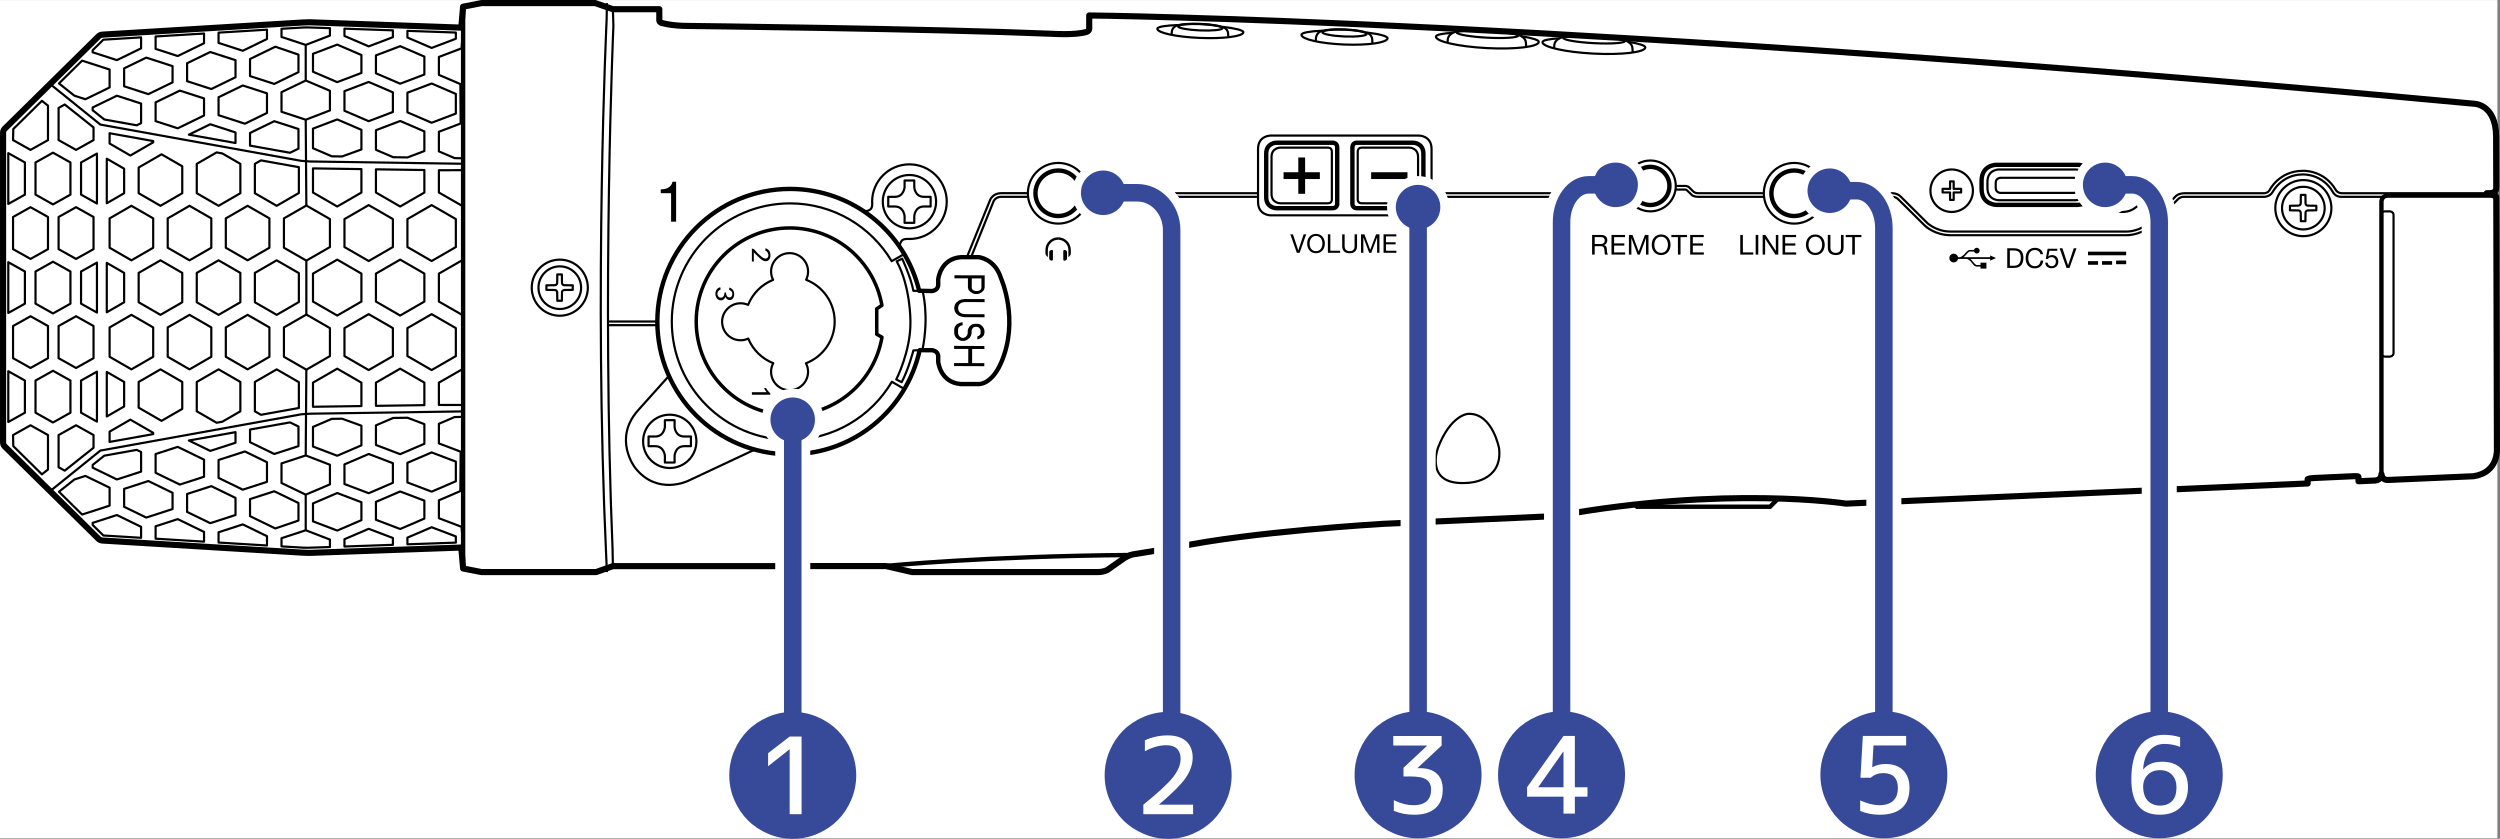 <?xml version="1.0" encoding="utf-8"?>
<!-- Generator: Adobe Illustrator 26.3.1, SVG Export Plug-In . SVG Version: 6.00 Build 0)  -->
<svg version="1.1" xmlns="http://www.w3.org/2000/svg" xmlns:xlink="http://www.w3.org/1999/xlink" x="0px" y="0px"
	 width="285.413px" height="95.766px" viewBox="0 0 285.413 95.766" style="enable-background:new 0 0 285.413 95.766;"
	 xml:space="preserve">
<rect x="0" y="0" width="285.413" height="95.766" fill="#808080" stroke="none"/>
<style type="text/css">
	.st0{fill:#FFFFFF;}
	.st1{fill:none;stroke:#000000;stroke-width:0.25;stroke-linejoin:round;stroke-miterlimit:2;}
	.st2{fill:none;stroke:#000000;stroke-width:0.5;stroke-linejoin:round;stroke-miterlimit:2;}
	.st3{fill:none;stroke:#000000;stroke-width:0.4;stroke-linejoin:round;stroke-miterlimit:2;}
	.st4{fill:none;stroke:#000000;stroke-width:0.25;stroke-miterlimit:2;}
	.st5{fill:none;stroke:#000000;stroke-width:0.5;stroke-miterlimit:2;}
	.st6{fill:none;stroke:#000000;stroke-width:0.7;stroke-linejoin:round;stroke-miterlimit:2;}
	.st7{fill:none;stroke:#FFFFFF;stroke-width:4;stroke-miterlimit:10;}
	.st8{stroke:#FFFFFF;stroke-width:2;stroke-miterlimit:10;}
	.st9{fill:#364A99;}
	.st10{fill:none;stroke:#364A99;stroke-width:2;stroke-miterlimit:10;}
	.st11{fill:none;stroke:#FFFFFF;stroke-width:4;}
	.st12{fill:none;stroke:#364A99;stroke-width:2;}
</style>
<g id="レイヤー_1">
	
		<rect x="94.71" y="-94.702" transform="matrix(9.086160e-11 -1 1 9.086160e-11 94.702 190.412)" class="st0" width="95.693" height="285.114"/>
	<g>
		<g>
			<g>
				<circle class="st1" cx="63.909" cy="32.844" r="3.202"/>
				<circle class="st1" cx="63.909" cy="32.844" r="2.434"/>
				<path class="st1" d="M63.626,31.332h0.52l0.014,0.954c0,0,0.009,0.275,0.275,0.275l0.954,0.014v0.519l-0.954,0.014
					c0,0-0.272,0.017-0.275,0.26l-0.015,0.97h-0.52l-0.015-0.97c0,0-0.027-0.256-0.259-0.259l-0.97-0.015v-0.52l0.954-0.014
					c0,0,0.272-0.02,0.275-0.26L63.626,31.332z"/>
			</g>
			<g>
				<circle class="st1" cx="262.963" cy="23.76" r="3.202"/>
				<circle class="st1" cx="262.963" cy="23.76" r="2.434"/>
				<path class="st1" d="M262.679,22.248h0.52l0.014,0.954c0,0,0.009,0.275,0.275,0.275l0.954,0.014v0.519l-0.954,0.014
					c0,0-0.272,0.017-0.275,0.26l-0.015,0.97h-0.52l-0.015-0.97c0,0-0.027-0.256-0.259-0.259l-0.97-0.015v-0.52l0.954-0.014
					c0,0,0.272-0.02,0.275-0.26L262.679,22.248z"/>
			</g>
			<g>
				<path class="st1" d="M103.248,44.415l-1.428-0.831c-2.35,3.971-6.677,6.633-11.625,6.633c-7.455,0-13.499-6.044-13.499-13.499
					s6.044-13.499,13.499-13.499c4.933,0,9.249,2.646,11.604,6.597l1.449-0.822"/>
				<path class="st1" d="M104.995,33.2h-0.719c-0.265-1.497-1.281-3.668-1.281-3.668l-0.619,0.307
					c1.591,2.904,1.563,6.839,1.563,6.839c0.057,3.393-1.618,6.639-1.618,6.639l0.617,0.312c0.777-1.444,1.339-3.622,1.339-3.622
					l0.72-0.033"/>
				<path class="st2" d="M106.389,33.225c0,0,0.707-0.044,0.721-0.704v-0.62c0,0,0.226-2.367,2.596-2.541h2.028
					c0,0,1.849,0.17,2.536,2.387c0,0,2.164,4.819,0,9.713c-1.1,2.488-2.536,2.387-2.536,2.387h-2.028
					c-2.369-0.174-2.596-2.541-2.596-2.541v-0.62c-0.014-0.661-0.721-0.704-0.721-0.704l-1.393-0.008
					c-1.489,6.803-7.55,11.896-14.8,11.896c-8.367,0-15.151-6.783-15.151-15.151s6.783-15.151,15.151-15.151
					c7.155,0,13.151,4.959,14.739,11.628L106.389,33.225z"/>
				<path class="st1" d="M105.318,33.209c0,0,0.797,2.746-0.011,6.772"/>
				<path class="st3" d="M100.691,38.501c-0.854,5.042-5.243,8.882-10.528,8.882c-5.898,0-10.679-4.781-10.679-10.679
					s4.781-10.679,10.679-10.679c5.27,0,9.648,3.817,10.52,8.837l-0.59,0.391v2.902L100.691,38.501z"/>
				<path class="st1" d="M95.291,36.705c0-2.171-1.354-4.016-3.26-4.765c0.139-0.281,0.224-0.594,0.224-0.929
					c0-1.166-0.945-2.112-2.112-2.112s-2.112,0.945-2.112,2.112c0,0.339,0.087,0.655,0.23,0.939
					c-1.301,0.521-2.334,1.555-2.854,2.857c-0.262-0.116-0.55-0.184-0.855-0.184c-1.166,0-2.112,0.945-2.112,2.112
					c0,1.166,0.945,2.112,2.112,2.112c0.312,0,0.605-0.072,0.871-0.193c0.529,1.284,1.563,2.298,2.855,2.81
					c-0.153,0.292-0.248,0.62-0.248,0.972c0,1.166,0.945,2.112,2.112,2.112s2.112-0.945,2.112-2.112
					c0-0.348-0.092-0.672-0.242-0.962C93.928,40.731,95.291,38.882,95.291,36.705z"/>
				<path class="st1" d="M86.079,51.37l-7.51,3.522c0,0-3.531,1.74-6.066-1.494c0,0-2.574-3.296,0.363-6.579l3.437-3.832"/>
				<path class="st1" d="M98.453,24.014c0.568,0.232,0.901-0.105,0.901-0.105c0.302-0.175,0.212-0.886,0.212-0.886
					c0-2.353,1.907-4.26,4.26-4.26s4.26,1.907,4.26,4.26s-1.907,4.26-4.26,4.26c0,0-0.713-0.071-0.883,0.21
					c0,0-0.397,0.438-0.091,0.895"/>
				<g>
					<circle class="st1" cx="103.826" cy="23.023" r="3.043"/>
					<path class="st1" d="M106.244,23.576h-0.76c-1.052,0-1.106,1.106-1.106,1.106v0.76h-1.106v-0.76c0,0-0.08-1.106-1.106-1.106
						h-0.76v-1.105h0.76c1.025,0,1.106-1.106,1.106-1.106v-0.76h1.106v0.76c0,0,0.053,1.106,1.106,1.106h0.76V23.576z"/>
				</g>
				<g>
					<circle class="st1" cx="76.462" cy="50.387" r="3.043"/>
					<path class="st1" d="M78.88,50.939h-0.76c-1.052,0-1.106,1.106-1.106,1.106v0.76h-1.106v-0.76c0,0-0.08-1.106-1.106-1.106
						h-0.76v-1.105h0.76c1.025,0,1.106-1.106,1.106-1.106v-0.76h1.106v0.76c0,0,0.053,1.106,1.106,1.106h0.76V50.939z"/>
				</g>
			</g>
			<g>
				<circle class="st1" cx="120.81" cy="22.064" r="3.463"/>
				<circle class="st2" cx="120.81" cy="22.064" r="2.597"/>
			</g>
			<g>
				<circle class="st1" cx="204.83" cy="22.064" r="3.463"/>
				<circle class="st2" cx="204.83" cy="22.064" r="2.597"/>
			</g>
			<g>
				<circle class="st1" cx="188.414" cy="21.227" r="2.902"/>
				<circle class="st2" cx="188.414" cy="21.227" r="2.177"/>
			</g>
			<path class="st4" d="M163.434,23.053c0,1.525-1.417,1.53-1.417,1.53h-16.976c0,0-1.417-0.005-1.417-1.53v-6.043
				c0-1.525,1.417-1.53,1.417-1.53h16.976c0,0,1.417,0.005,1.417,1.53V23.053z"/>
			<g>
				<g>
					<path class="st5" d="M152.121,23.77h-6.401c0,0-1.163-0.004-1.163-1.257v-4.962c0-1.252,1.163-1.257,1.163-1.257h6.401
						c0,0,0.541-0.037,0.541,0.541v6.453C152.661,23.288,152.667,23.77,152.121,23.77z"/>
					<path class="st4" d="M151.594,23.209h-5.44c0,0-0.989-0.004-0.989-1.068v-4.218c0-1.064,0.989-1.068,0.989-1.068h5.44
						c0,0,0.459-0.031,0.459,0.459V22.8C152.054,22.8,152.058,23.209,151.594,23.209z"/>
				</g>
				<g>
					<path class="st5" d="M154.938,23.77h6.401c0,0,1.164-0.004,1.164-1.257v-4.962c0-1.252-1.164-1.257-1.164-1.257h-6.401
						c0,0-0.541-0.037-0.541,0.541v6.453C154.397,23.288,154.392,23.77,154.938,23.77z"/>
					<path class="st4" d="M155.465,23.209h5.44c0,0,0.989-0.004,0.989-1.068v-4.218c0-1.064-0.989-1.068-0.989-1.068h-5.44
						c0,0-0.459-0.031-0.459,0.459V22.8C155.005,22.8,155.001,23.209,155.465,23.209z"/>
				</g>
			</g>
			<g>
				<path class="st2" d="M226.227,21.554c0,1.834,1.675,1.833,1.675,1.833h9.335c0,0,1.675,0.002,1.675-1.833v-0.903
					c0-1.834-1.675-1.833-1.675-1.833h-9.335c0,0-1.675-0.002-1.675,1.833V21.554z"/>
				<path class="st1" d="M226.897,21.45c0,1.409,1.287,1.408,1.287,1.408h8.772c0,0,1.287,0.001,1.287-1.408v-0.694
					c0-1.409-1.287-1.408-1.287-1.408h-8.772c0,0-1.287-0.001-1.287,1.408V21.45z"/>
				<path class="st1" d="M237.302,21.438c0,0.624-0.619,0.586-0.619,0.586h-8.224c0,0-0.619,0.039-0.619-0.586v-0.553
					c0-0.624,0.619-0.586,0.619-0.586h8.224c0,0,0.619-0.039,0.619,0.586V21.438z"/>
			</g>
			<g>
				<circle class="st1" cx="222.813" cy="21.773" r="2.425"/>
				<polygon class="st1" points="223.893,21.56 223.042,21.56 223.042,20.709 222.629,20.709 222.629,21.56 221.778,21.56 
					221.778,21.973 222.629,21.973 222.629,22.824 223.042,22.824 223.042,21.973 223.893,21.973 				"/>
			</g>
			<g>
				<circle class="st1" cx="242.329" cy="21.773" r="2.425"/>
				<polygon class="st1" points="243.409,21.56 242.558,21.56 242.558,20.709 242.145,20.709 242.145,21.56 241.294,21.56 
					241.294,21.973 242.145,21.973 242.145,22.824 242.558,22.824 242.558,21.973 243.409,21.973 				"/>
			</g>
			<path class="st1" d="M69.969,1.05l0.06,1.9c0,0-1.327,30.079-0.093,59.771l0.033,1.913"/>
			<path class="st1" d="M69.289,0.359l-0.033,1.905c0,0-1.469,30.599-0.053,61.144l0.087,1.905"/>
			<line class="st1" x1="69.481" y1="36.705" x2="75.045" y2="36.705"/>
			<line class="st1" x1="69.481" y1="37.12" x2="75.045" y2="37.12"/>
			<path class="st1" d="M208.293,22.056h7.74c0,0,0.595-0.011,0.987,0.415l2.903,2.887c0,0,1.018,1.079,2.784,1.079l20.085-0.001
				c0,0,1.576,0.038,2.815-1.213l2.756-2.786c0,0,0.26-0.38,1.106-0.38l9.036,0c0,0,0.371,0.012,0.601-0.35
				c0,0,1.069-2.191,3.787-2.206c0,0,2.421-0.154,3.787,2.206c0,0,0.2,0.35,0.685,0.35h16.949"/>
			<path class="st1" d="M191.316,21.227h1.074c0,0,0.312-0.01,0.489,0.202l0.451,0.447c0,0,0.185,0.18,0.512,0.18h7.525"/>
			<path class="st1" d="M163.434,22.056h19.603c0,0,0.29-0.01,0.45-0.17l0.453-0.457c0,0,0.17-0.202,0.485-0.202h1.087"/>
			<line class="st1" x1="124.273" y1="22.056" x2="143.624" y2="22.056"/>
			<path class="st1" d="M110.388,29.352l2.671-6.579c0,0,0.329-0.717,1.21-0.717h3.077"/>
			<path class="st4" d="M208.269,22.471l7.794,0c0,0,0.355-0.015,0.655,0.284l3.027,2.999c0,0,1.094,1.098,2.962,1.098h19.984
				c0,0,1.475,0.072,2.8-0.971l3.217-3.196c0,0,0.224-0.214,0.6-0.214h9.198c0,0,0.589,0.006,0.935-0.517
				c0,0,0.989-2.022,3.453-2.04c0,0,2.26-0.124,3.5,2.109c0,0,0.271,0.448,0.888,0.448h4.595v0.712"/>
			<path class="st4" d="M191.284,21.641h1.106c0,0,0.116,0.003,0.185,0.071l0.565,0.543c0,0,0.179,0.215,0.777,0.215l7.474,0"/>
			<path class="st4" d="M163.434,22.471h19.603c0,0,0.413,0.026,0.694-0.249l0.531-0.525c0,0,0.058-0.056,0.203-0.056h1.077"/>
			<line class="st4" x1="124.273" y1="22.471" x2="143.624" y2="22.471"/>
			<path class="st4" d="M110.877,29.33l2.574-6.399c0,0,0.246-0.46,0.818-0.46h3.077"/>
			<path class="st5" d="M101.352,64.591c0,0,11-1.093,27.737-1.23"/>
			<path class="st4" d="M167.559,47.255c0,0-1.945,0.13-3.376,3.829c0,0-1.696,4.428,3.37,4.042c0,0,4.017-0.072,3.592-3.924
				c0,0-0.735-4.005-3.46-3.959L167.559,47.255z"/>
			<polyline class="st5" points="186.606,57.57 186.887,57.85 202.082,57.85 202.773,57.155 202.803,56.87 			"/>
			<path class="st2" d="M271.877,54.128v-30.99c0,0-0.077-0.805,0.751-0.805l11.687,0c0,0,0.679-0.056,0.679,0.691"/>
			<path class="st4" d="M271.877,40.298c0,0-0.027,0.415,0.415,0.415h0.553c0,0,0.415-0.036,0.415-0.415V24.544
				c0-0.379-0.415-0.415-0.415-0.415h-0.553c-0.442,0-0.415,0.415-0.415,0.415"/>
			<g>
				
					<ellipse transform="matrix(0.041 -0.999 0.999 0.041 128.331 139.858)" class="st4" cx="137.01" cy="3.088" rx="0.362" ry="2.534"/>
				<path class="st4" d="M140.228,4.244l-0.022-0.43c-0.026-0.516-0.538-0.707-0.538-0.707c-0.565-0.188-1.529-0.336-2.628-0.381
					c-1.084-0.044-2.046,0.022-2.628,0.16c0,0-0.573,0.157-0.633,0.74l-0.018,0.345"/>
				<path class="st4" d="M139.573,3.061c1.433,0.164,2.388,0.396,2.379,0.617c-0.019,0.471-2.235,0.763-4.948,0.652
					c-2.714-0.111-4.898-0.583-4.878-1.054c0.009-0.221,0.985-0.375,2.433-0.421"/>
			</g>
			<g>
				
					<ellipse transform="matrix(0.041 -0.999 0.999 0.041 143.458 156.936)" class="st4" cx="153.469" cy="3.749" rx="0.39" ry="2.534"/>
				<path class="st4" d="M156.683,4.981l-0.021-0.462c-0.025-0.554-0.536-0.758-0.536-0.758c-0.565-0.2-1.528-0.356-2.627-0.401
					c-1.084-0.044-2.047,0.03-2.628,0.18c0,0-0.573,0.17-0.635,0.798l-0.019,0.371"/>
				<path class="st4" d="M156.032,3.711c1.433,0.172,2.387,0.419,2.378,0.656c-0.021,0.507-2.237,0.827-4.951,0.716
					c-2.714-0.111-4.896-0.611-4.876-1.118c0.01-0.238,0.986-0.406,2.434-0.46"/>
			</g>
			<g>
				<g>
					
						<ellipse transform="matrix(0.052 -0.999 0.999 0.052 157.057 173.279)" class="st4" cx="169.773" cy="3.938" rx="0.422" ry="3.518"/>
					<path class="st4" d="M174.233,5.361l-0.03-0.501c-0.034-0.601-0.745-0.835-0.745-0.835c-0.784-0.233-2.121-0.428-3.645-0.507
						c-1.504-0.078-2.84-0.024-3.646,0.122c0,0-0.795,0.168-0.88,0.846l-0.026,0.401"/>
				</g>
				<path class="st4" d="M173.706,4.143c1.219,0.195,1.983,0.427,1.972,0.641c-0.029,0.558-2.682,0.875-5.926,0.707
					c-3.244-0.168-5.85-0.757-5.821-1.315c0.011-0.209,0.759-0.359,1.942-0.429"/>
			</g>
			<g>
				<g>
					
						<ellipse transform="matrix(0.052 -0.999 0.999 0.052 167.965 186.024)" class="st4" cx="181.938" cy="4.566" rx="0.422" ry="3.518"/>
					<path class="st4" d="M186.398,5.989l-0.03-0.501c-0.034-0.601-0.745-0.835-0.745-0.835c-0.784-0.233-2.121-0.428-3.645-0.507
						c-1.504-0.078-2.84-0.024-3.646,0.122c0,0-0.795,0.168-0.88,0.846l-0.026,0.401"/>
				</g>
				<path class="st4" d="M185.871,4.771c1.219,0.195,1.983,0.427,1.972,0.641c-0.029,0.558-2.682,0.875-5.926,0.707
					c-3.244-0.168-5.85-0.757-5.821-1.315c0.011-0.209,0.759-0.359,1.942-0.429"/>
			</g>
			<path class="st6" d="M0.351,50.51c0,0.28,0.163,0.433,0.163,0.433l10.764,10.604c0.17,0.151,0.388,0.16,0.388,0.16l22.86,1.386
				c0.375,0.023,0.8,0.028,0.8,0.028l17.336-0.612l0.209,2.391l2.109,0.413h13.066l1.923-0.681l31.201-0.005l2.964,0.684h21.156
				c0.747,0,1.144-0.252,1.144-0.252l1.722-1.21c0.797-0.56,1.316-0.577,1.316-0.577l4.897-0.8c8.4-1.783,23.494-2.666,23.494-2.666
				l19.766-0.888c19.432-3.547,33.128-1.422,33.128-1.422l52.697-2.301l-0.001-0.491c0,0,0.136-0.103,0.713-0.131l4.442-0.204
				c0,0,0.649-0.047,0.649,0.068l0,0.504l1.935-0.084c0.721-0.091,0.685-0.732,0.685-0.732c0.079,0.72,0.72,0.671,0.72,0.671
				l9.766-0.426c2.899-0.4,2.698-3.118,2.698-3.118l-0.074-28.64c0.003-0.558-0.737-0.559-0.737-0.559s-0.777,0,0,0
				c0.777,0,0.735-0.615,0.735-0.615l-0.015-5.91c-0.054-3.725-2.579-3.692-2.579-3.692C179.697,2.287,124.352,1.766,124.352,1.766
				V3.27c0,0.281-0.313,0.377-0.313,0.377c-1.309,0.388-3.872,0.213-3.872,0.213c-13.894-0.583-41.544-0.898-41.544-0.898
				c-2.081,0-3.169-0.369-3.169-0.369c-0.137-0.05-0.184-0.242-0.184-0.242V1.05h-5.301l-2.019-0.7H54.98l-2.109,0.413l-0.209,2.391
				L35.326,2.542c0,0-0.425,0.004-0.8,0.028l-22.86,1.386c0,0-0.218,0.01-0.388,0.16L0.514,14.721c0,0-0.163,0.153-0.163,0.433
				V50.51z"/>
			<g>
				<polygon class="st1" points="45.683,29.64 42.919,31.236 42.919,34.428 45.683,36.024 48.448,34.428 48.448,31.236 				"/>
				<polygon class="st1" points="38.497,29.64 35.732,31.236 35.732,34.428 38.497,36.024 41.261,34.428 41.261,31.236 				"/>
				<polygon class="st1" points="31.586,29.72 29.098,31.156 29.098,34.508 31.586,35.944 34.119,34.482 34.119,31.182 				"/>
				<polygon class="st1" points="24.952,29.72 22.464,31.156 22.464,34.508 24.952,35.944 27.44,34.508 27.44,31.156 				"/>
				<polygon class="st1" points="18.318,29.72 15.83,31.156 15.83,34.508 18.318,35.944 20.806,34.508 20.806,31.156 				"/>
				<polygon class="st1" points="12.191,30.013 12.191,35.651 14.172,34.508 14.172,31.156 				"/>
				<polygon class="st1" points="11.068,29.98 9.253,30.997 9.253,34.667 11.068,35.684 				"/>
				<polygon class="st1" points="6.048,29.879 4.054,30.997 4.054,34.667 6.048,35.784 8.042,34.667 8.042,30.997 				"/>
				<polygon class="st1" points="0.946,29.934 0.946,35.73 2.843,34.667 2.843,30.997 				"/>
				<line class="st1" x1="34.974" y1="29.755" x2="34.974" y2="35.909"/>
				<polygon class="st1" points="52.041,3.715 46.513,3.522 46.513,4.284 49.277,5.473 52.041,4.421 				"/>
				<polygon class="st1" points="44.854,3.464 39.326,3.271 39.326,4.105 42.09,5.294 44.854,4.243 				"/>
				<polygon class="st1" points="37.667,3.213 35.175,3.131 34.654,3.137 32.139,3.286 32.139,4.219 34.903,5.127 37.667,4.064 				
					"/>
				<polygon class="st1" points="30.48,3.388 24.952,3.726 24.952,4.9 27.716,5.795 30.48,4.451 				"/>
				<polygon class="st1" points="23.293,3.827 17.765,4.165 17.765,5.58 20.29,6.398 23.293,4.937 				"/>
				<polygon class="st1" points="16.107,4.267 11.8,4.53 10.578,5.734 10.578,5.97 13.342,6.865 16.107,5.521 				"/>
				<polygon class="st1" points="48.448,6.46 45.683,5.271 42.919,6.322 42.919,8.368 45.683,9.557 48.448,8.506 				"/>
				<polygon class="st1" points="41.261,6.281 38.497,5.092 35.732,6.144 35.732,8.189 38.497,9.378 41.261,8.327 				"/>
				<polygon class="st1" points="34.074,6.237 31.429,5.333 28.545,6.736 28.545,8.685 31.31,9.58 34.074,8.236 				"/>
				<polygon class="st1" points="24.003,5.936 21.359,7.222 21.359,9.268 24.123,10.164 26.887,8.819 26.887,6.87 				"/>
				<polygon class="st1" points="16.696,6.578 14.172,7.806 14.172,9.851 16.936,10.747 19.7,9.403 19.7,7.551 				"/>
				<polygon class="st1" points="12.513,7.94 9.372,6.923 6.731,9.524 8.488,10.922 9.749,11.33 12.513,9.986 				"/>
				<polygon class="st1" points="49.277,9.534 52.041,10.723 52.041,12.963 49.277,14.014 46.513,12.825 46.513,10.585 				"/>
				<polygon class="st1" points="42.09,9.355 44.854,10.544 44.854,12.784 42.09,13.835 39.326,12.646 39.326,10.406 				"/>
				<polygon class="st1" points="34.903,9.191 37.667,10.365 37.667,12.605 34.903,13.668 32.139,12.761 32.139,10.521 				"/>
				<polygon class="st1" points="27.716,9.76 30.48,10.655 30.48,12.895 27.956,14.123 24.952,13.15 24.952,11.104 				"/>
				<polygon class="st1" points="20.529,10.343 23.293,11.239 23.293,13.188 20.29,14.648 17.765,13.83 17.765,11.688 				"/>
				<polygon class="st1" points="13.342,10.927 10.578,12.271 10.578,12.585 11.906,13.642 15.606,14.305 16.107,14.062 
					16.107,11.822 				"/>
				<polygon class="st1" points="7.391,11.931 6.689,12.324 6.689,15.995 8.683,17.112 10.678,15.995 10.678,14.547 				"/>
				<polygon class="st1" points="4.785,11.512 1.517,14.731 1.49,15.995 3.484,17.112 5.478,15.995 5.478,12.064 				"/>
				<polygon class="st1" points="12.513,15.212 12.513,16.388 14.881,17.755 17.489,16.25 17.489,16.104 				"/>
				<polygon class="st1" points="21.563,15.373 24.003,14.186 26.887,15.121 26.887,16.327 				"/>
				<polygon class="st1" points="28.545,15.18 31.31,13.836 34.074,14.731 34.074,16.971 33.106,17.442 28.545,16.624 				"/>
				<polygon class="st1" points="38.497,13.634 35.732,14.685 35.732,16.924 37.874,17.845 39.049,17.863 41.261,17.062 
					41.261,14.822 				"/>
				<polygon class="st1" points="45.683,13.812 42.919,14.863 42.919,17.103 44.884,17.948 46.525,17.972 48.448,17.241 
					48.448,15.001 				"/>
				<polygon class="st1" points="48.448,19.411 42.919,19.331 42.919,21.98 45.683,23.576 48.448,21.98 				"/>
				<polygon class="st1" points="35.732,19.225 35.732,21.979 38.497,23.576 41.261,21.98 41.261,19.306 				"/>
				<polygon class="st1" points="34.119,19.085 29.79,18.309 29.098,18.708 29.098,22.059 31.586,23.496 34.119,22.033 				"/>
				<polygon class="st1" points="24.727,17.401 22.464,18.708 22.464,22.059 24.952,23.496 27.44,22.059 27.44,18.708 
					25.379,17.518 				"/>
				<polygon class="st1" points="18.438,17.617 15.83,19.123 15.83,22.059 18.318,23.496 20.806,22.059 20.806,18.984 				"/>
				<polygon class="st1" points="12.191,18.118 12.191,23.203 14.172,22.059 14.172,19.261 				"/>
				<polygon class="st1" points="11.068,17.532 9.253,18.548 9.253,22.219 11.068,23.236 				"/>
				<polygon class="st1" points="6.048,17.431 4.054,18.548 4.054,22.219 6.048,23.336 8.042,22.219 8.042,18.548 				"/>
				<polygon class="st1" points="0.946,17.485 0.946,23.282 2.843,22.219 2.843,18.548 				"/>
				<polygon class="st1" points="49.277,23.416 46.513,25.012 46.513,28.204 49.277,29.8 52.041,28.204 52.041,25.012 				"/>
				<polygon class="st1" points="42.09,23.416 39.326,25.012 39.326,28.204 42.09,29.8 44.854,28.204 44.854,25.012 				"/>
				<polygon class="st1" points="34.974,23.461 32.415,24.932 32.415,28.284 34.974,29.755 37.667,28.204 37.667,25.012 				"/>
				<polygon class="st1" points="28.269,23.496 25.781,24.932 25.781,28.284 28.269,29.72 30.757,28.284 30.757,24.932 				"/>
				<polygon class="st1" points="21.635,23.496 19.147,24.932 19.147,28.284 21.635,29.72 24.123,28.284 24.123,24.932 				"/>
				<polygon class="st1" points="15.001,23.496 12.513,24.932 12.513,28.284 15.001,29.72 17.489,28.284 17.489,24.932 				"/>
				<polygon class="st1" points="8.683,23.655 6.689,24.773 6.689,28.443 8.683,29.56 10.678,28.443 10.678,24.773 				"/>
				<polygon class="st1" points="3.484,23.655 1.49,24.773 1.49,28.443 3.484,29.56 5.478,28.443 5.478,24.773 				"/>
				<line class="st1" x1="34.903" y1="13.668" x2="34.974" y2="23.461"/>
				<line class="st1" x1="34.903" y1="5.127" x2="34.903" y2="9.191"/>
				<polyline class="st1" points="5.727,9.6 11.46,14.225 34.395,18.365 35.418,18.435 52.871,18.697 				"/>
				<polyline class="st1" points="52.871,62.503 52.699,60.149 50.106,59.163 50.106,57.117 52.558,56.063 52.592,51.567 
					50.106,50.622 50.106,48.382 51.893,47.614 52.871,47.591 52.799,46.237 50.106,46.229 50.106,43.685 52.871,42.099 
					52.871,36.014 50.106,34.428 50.106,31.236 52.871,29.65 52.871,23.565 50.106,21.98 50.106,19.436 52.799,19.427 
					52.871,18.074 51.893,18.05 50.106,17.282 50.106,15.042 52.592,14.097 52.558,9.601 50.106,8.547 50.106,6.501 52.699,5.515 
					52.871,3.161 				"/>
				<polygon class="st1" points="52.041,61.949 46.513,62.142 46.513,61.38 49.277,60.192 52.041,61.243 				"/>
				<polygon class="st1" points="44.854,62.2 39.326,62.393 39.326,61.559 42.09,60.371 44.854,61.422 				"/>
				<polygon class="st1" points="37.667,62.451 35.175,62.534 34.654,62.527 32.139,62.378 32.139,61.445 34.903,60.537 
					37.667,61.601 				"/>
				<polygon class="st1" points="30.48,62.277 24.952,61.939 24.952,60.765 27.716,59.869 30.48,61.213 				"/>
				<polygon class="st1" points="23.293,61.837 17.765,61.499 17.765,60.084 20.29,59.266 23.293,60.727 				"/>
				<polygon class="st1" points="16.107,61.398 11.8,61.134 10.578,59.93 10.578,59.695 13.342,58.799 16.107,60.144 				"/>
				<polygon class="st1" points="48.448,59.205 45.683,60.393 42.919,59.342 42.919,57.296 45.683,56.108 48.448,57.159 				"/>
				<polygon class="st1" points="41.261,59.383 38.497,60.572 35.732,59.521 35.732,57.475 38.497,56.286 41.261,57.337 				"/>
				<polygon class="st1" points="34.074,59.427 31.429,60.331 28.545,58.928 28.545,56.98 31.31,56.084 34.074,57.428 				"/>
				<polygon class="st1" points="24.003,59.728 21.359,58.442 21.359,56.396 24.123,55.501 26.887,56.845 26.887,58.794 				"/>
				<polygon class="st1" points="16.696,59.087 14.172,57.859 14.172,55.813 16.936,54.917 19.7,56.262 19.7,58.113 				"/>
				<polygon class="st1" points="12.513,57.724 9.372,58.742 6.731,56.14 8.488,54.743 9.749,54.334 12.513,55.678 				"/>
				<polygon class="st1" points="49.277,56.13 52.041,54.941 52.041,52.702 49.277,51.651 46.513,52.839 46.513,55.079 				"/>
				<polygon class="st1" points="42.09,56.309 44.854,55.12 44.854,52.881 42.09,51.829 39.326,53.018 39.326,55.258 				"/>
				<polygon class="st1" points="34.903,56.473 37.667,55.299 37.667,53.059 34.903,51.996 32.139,52.904 32.139,55.143 				"/>
				<polygon class="st1" points="27.716,55.904 30.48,55.009 30.48,52.769 27.956,51.541 24.952,52.514 24.952,54.56 				"/>
				<polygon class="st1" points="20.529,55.321 23.293,54.425 23.293,52.477 20.29,51.016 17.765,51.834 17.765,53.977 				"/>
				<polygon class="st1" points="13.342,54.738 10.578,53.393 10.578,53.079 11.906,52.022 15.606,51.359 16.107,51.602 
					16.107,53.842 				"/>
				<polygon class="st1" points="7.391,53.733 6.689,53.34 6.689,49.669 8.683,48.552 10.678,49.669 10.678,51.117 				"/>
				<polygon class="st1" points="4.785,54.152 1.517,50.933 1.49,49.669 3.484,48.552 5.478,49.669 5.478,53.6 				"/>
				<polygon class="st1" points="12.513,50.452 12.513,49.276 14.881,47.909 17.489,49.414 17.489,49.56 				"/>
				<polygon class="st1" points="21.563,50.291 24.003,51.478 26.887,50.544 26.887,49.337 				"/>
				<polygon class="st1" points="28.545,50.484 31.31,51.828 34.074,50.933 34.074,48.693 33.106,48.223 28.545,49.04 				"/>
				<polygon class="st1" points="38.497,52.031 35.732,50.979 35.732,48.74 37.874,47.819 39.049,47.802 41.261,48.602 
					41.261,50.842 				"/>
				<polygon class="st1" points="45.683,51.852 42.919,50.801 42.919,48.561 44.884,47.716 46.525,47.692 48.448,48.424 
					48.448,50.663 				"/>
				<polygon class="st1" points="48.448,46.253 42.919,46.334 42.919,43.685 45.683,42.089 48.448,43.685 				"/>
				<polygon class="st1" points="35.732,46.439 35.732,43.685 38.497,42.089 41.261,43.685 41.261,46.358 				"/>
				<polygon class="st1" points="34.119,46.58 29.79,47.356 29.098,46.956 29.098,43.605 31.586,42.168 34.119,43.631 				"/>
				<polygon class="st1" points="24.727,48.263 22.464,46.956 22.464,43.605 24.952,42.168 27.44,43.605 27.44,46.956 
					25.379,48.146 				"/>
				<polygon class="st1" points="18.438,48.047 15.83,46.542 15.83,43.605 18.318,42.168 20.806,43.605 20.806,46.68 				"/>
				<polygon class="st1" points="12.191,47.547 12.191,42.462 14.172,43.605 14.172,46.403 				"/>
				<polygon class="st1" points="11.068,48.132 9.253,47.116 9.253,43.445 11.068,42.429 				"/>
				<polygon class="st1" points="6.048,48.233 4.054,47.116 4.054,43.445 6.048,42.328 8.042,43.445 8.042,47.116 				"/>
				<polygon class="st1" points="0.946,48.179 0.946,42.382 2.843,43.445 2.843,47.116 				"/>
				<polygon class="st1" points="49.277,42.248 46.513,40.652 46.513,37.461 49.277,35.865 52.041,37.461 52.041,40.652 				"/>
				<polygon class="st1" points="42.09,42.248 39.326,40.652 39.326,37.461 42.09,35.865 44.854,37.461 44.854,40.652 				"/>
				<polygon class="st1" points="34.974,42.204 32.415,40.732 32.415,37.381 34.974,35.909 37.667,37.461 37.667,40.652 				"/>
				<polygon class="st1" points="28.269,42.168 25.781,40.732 25.781,37.381 28.269,35.944 30.757,37.381 30.757,40.732 				"/>
				<polygon class="st1" points="21.635,42.168 19.147,40.732 19.147,37.381 21.635,35.944 24.123,37.381 24.123,40.732 				"/>
				<polygon class="st1" points="15.001,42.168 12.513,40.732 12.513,37.381 15.001,35.944 17.489,37.381 17.489,40.732 				"/>
				<polygon class="st1" points="8.683,42.009 6.689,40.892 6.689,37.221 8.683,36.104 10.678,37.221 10.678,40.892 				"/>
				<polygon class="st1" points="3.484,42.009 1.49,40.892 1.49,37.221 3.484,36.104 5.478,37.221 5.478,40.892 				"/>
				<line class="st1" x1="34.903" y1="51.996" x2="34.974" y2="42.204"/>
				<line class="st1" x1="34.903" y1="60.537" x2="34.903" y2="56.473"/>
				<polyline class="st1" points="5.727,56.064 11.46,51.44 34.395,47.299 35.418,47.23 52.871,46.968 				"/>
				<line class="st2" x1="52.871" y1="0.763" x2="52.871" y2="64.901"/>
			</g>
		</g>
		<g>
			<g>
				<g>
					<g>
						<polygon points="108.922,41.446 110.539,41.453 110.546,39.84 108.929,39.834 108.93,39.488 112.385,39.502 112.383,39.848 
							110.987,39.842 110.98,41.455 112.377,41.46 112.376,41.806 108.921,41.792 						"/>
						<polygon points="108.938,37.588 108.936,38.049 109.008,38.337 109.154,38.568 109.447,38.799 109.741,38.916 110.108,38.917 
							110.403,38.803 110.698,38.574 110.846,38.345 110.921,38.057 110.922,37.711 110.996,37.539 111.144,37.367 111.365,37.31 
							111.512,37.311 111.732,37.369 111.878,37.543 111.951,37.716 111.95,38.061 111.876,38.234 111.728,38.348 111.581,38.405 
							111.579,38.751 111.8,38.694 112.095,38.522 112.316,38.293 112.391,38.005 112.392,37.717 112.32,37.487 112.174,37.256 
							111.88,37.024 111.587,36.966 111.293,36.964 110.998,37.021 110.703,37.25 110.555,37.48 110.481,37.71 110.48,38.055 
							110.405,38.285 110.257,38.457 110.036,38.572 109.816,38.571 109.596,38.455 109.449,38.281 109.377,38.051 109.379,37.59 
							109.453,37.36 109.674,37.188 109.895,37.131 109.897,36.786 109.602,36.842 109.234,37.014 109.012,37.301 						"/>
						<polygon points="108.948,35.055 108.947,35.285 109.019,35.573 109.165,35.804 109.459,36.036 109.752,36.152 110.119,36.211 
							112.398,36.22 112.4,35.875 110.121,35.865 109.827,35.807 109.607,35.691 109.461,35.517 109.388,35.287 109.389,35.056 
							109.464,34.826 109.611,34.654 109.832,34.54 110.126,34.483 112.405,34.493 112.407,34.147 110.128,34.138 109.76,34.194 
							109.466,34.308 109.171,34.537 109.023,34.767 						"/>
					</g>
					<path d="M108.963,31.427l-0.001,0.345l1.544,0.006l-0.004,1.036l0.072,0.288l0.22,0.231l0.293,0.174l0.22,0.059l0.294,0.001
						l0.221-0.057l0.295-0.172l0.221-0.229l0.075-0.288l0.006-1.382L108.963,31.427z M112.044,32.879l-0.074,0.172l-0.147,0.115
						l-0.221,0.057l-0.221-0.001l-0.22-0.058l-0.147-0.116l-0.073-0.173l0.004-1.094l1.103,0.004L112.044,32.879z"/>
				</g>
				<polygon points="87.526,44.778 85.839,44.778 85.839,45.068 87.942,45.068 87.942,44.894 87.912,44.869 87.879,44.839 
					87.847,44.809 87.815,44.779 87.784,44.748 87.755,44.716 87.725,44.684 87.697,44.652 87.67,44.619 87.643,44.585 
					87.617,44.55 87.59,44.514 87.563,44.476 87.537,44.437 87.51,44.395 87.483,44.352 87.456,44.307 87.453,44.3 87.22,44.3 
					87.247,44.351 87.274,44.401 87.284,44.419 87.31,44.466 87.335,44.508 87.359,44.548 87.368,44.562 87.392,44.598 
					87.415,44.633 87.439,44.666 87.463,44.698 87.491,44.734 87.525,44.777 				"/>
				<polygon points="87.245,29.799 87.216,29.789 87.188,29.778 87.158,29.766 87.129,29.752 87.098,29.736 87.067,29.719 
					87.034,29.7 87.001,29.678 86.966,29.654 86.928,29.627 86.903,29.608 86.86,29.575 86.815,29.539 86.768,29.499 86.719,29.456 
					86.664,29.407 86.608,29.355 86.529,29.28 86.446,29.2 86.355,29.111 86.33,29.086 86.225,28.98 86.167,28.922 86.059,28.811 
					86.059,29.855 85.839,29.855 85.839,28.391 85.888,28.391 85.896,28.392 85.921,28.396 85.944,28.4 85.965,28.406 
					85.985,28.412 86.004,28.419 86.024,28.428 86.043,28.438 86.062,28.449 86.073,28.456 86.091,28.469 86.11,28.484 86.129,28.5 
					86.149,28.519 86.17,28.541 86.194,28.566 86.214,28.589 86.25,28.632 86.266,28.651 86.308,28.701 86.34,28.737 86.372,28.773 
					86.409,28.812 86.454,28.857 86.474,28.878 86.543,28.946 86.615,29.015 86.622,29.022 86.691,29.086 86.759,29.148 
					86.76,29.149 86.815,29.198 86.863,29.239 86.908,29.276 86.95,29.31 86.99,29.34 87.029,29.368 87.067,29.394 87.081,29.403 
					87.107,29.419 87.133,29.434 87.159,29.448 87.184,29.461 87.202,29.47 87.226,29.48 87.248,29.488 87.27,29.496 87.291,29.502 
					87.311,29.507 87.327,29.511 87.346,29.514 87.365,29.517 87.383,29.518 87.4,29.519 87.417,29.518 87.433,29.517 
					87.448,29.515 87.463,29.512 87.478,29.508 87.494,29.503 87.509,29.497 87.524,29.49 87.539,29.482 87.554,29.474 
					87.569,29.464 87.574,29.46 87.588,29.45 87.601,29.438 87.614,29.426 87.627,29.413 87.638,29.399 87.649,29.385 87.66,29.37 
					87.666,29.36 87.675,29.344 87.684,29.328 87.691,29.311 87.698,29.293 87.704,29.275 87.709,29.257 87.714,29.238 
					87.715,29.234 87.718,29.215 87.72,29.195 87.722,29.175 87.723,29.154 87.723,29.133 87.722,29.111 87.72,29.089 
					87.717,29.067 87.713,29.044 87.708,29.02 87.702,28.997 87.695,28.974 87.694,28.971 87.687,28.948 87.678,28.925 
					87.668,28.902 87.658,28.88 87.646,28.858 87.645,28.856 87.638,28.843 87.626,28.823 87.614,28.804 87.601,28.786 
					87.587,28.768 87.574,28.752 87.56,28.737 87.544,28.722 87.528,28.707 87.512,28.693 87.494,28.68 87.479,28.669 
					87.461,28.657 87.441,28.645 87.42,28.634 87.397,28.622 87.372,28.611 87.367,28.608 87.404,28.333 87.413,28.337 
					87.449,28.353 87.482,28.369 87.513,28.384 87.542,28.4 87.57,28.416 87.597,28.432 87.621,28.448 87.645,28.465 87.667,28.481 
					87.689,28.498 87.709,28.515 87.728,28.533 87.736,28.541 87.754,28.56 87.772,28.578 87.788,28.598 87.804,28.618 
					87.819,28.638 87.833,28.659 87.846,28.68 87.858,28.702 87.87,28.724 87.881,28.747 87.892,28.771 87.901,28.795 87.91,28.82 
					87.918,28.845 87.921,28.853 87.954,29.058 87.956,29.089 87.957,29.127 87.958,29.161 87.958,29.194 87.956,29.224 
					87.955,29.254 87.952,29.282 87.948,29.309 87.944,29.334 87.939,29.359 87.936,29.372 87.93,29.396 87.923,29.421 
					87.914,29.445 87.906,29.468 87.896,29.491 87.885,29.514 87.874,29.536 87.862,29.557 87.85,29.578 87.836,29.597 
					87.823,29.617 87.808,29.635 87.808,29.635 87.793,29.653 87.777,29.67 87.762,29.685 87.745,29.7 87.729,29.715 87.711,29.728 
					87.694,29.74 87.686,29.745 87.668,29.757 87.649,29.767 87.63,29.777 87.611,29.785 87.592,29.793 87.572,29.8 87.552,29.806 
					87.533,29.811 87.512,29.815 87.491,29.818 87.469,29.821 87.447,29.822 87.424,29.823 87.4,29.823 87.398,29.823 
					87.377,29.822 87.353,29.82 87.33,29.818 87.308,29.814 87.286,29.81 87.265,29.805 				"/>
				<polyline points="83.422,32.895 83.45,32.911 83.477,32.927 83.502,32.944 83.526,32.961 83.548,32.977 83.569,32.994 
					83.589,33.011 83.607,33.028 83.625,33.045 83.641,33.063 83.657,33.081 83.672,33.099 83.686,33.119 83.697,33.135 
					83.71,33.155 83.722,33.176 83.733,33.197 83.744,33.219 83.754,33.241 83.763,33.265 83.772,33.289 83.777,33.305 
					83.784,33.331 83.791,33.357 83.797,33.383 83.802,33.411 83.806,33.439 83.81,33.469 83.812,33.499 83.814,33.531 
					83.815,33.563 83.816,33.585 83.815,33.611 83.814,33.644 83.812,33.675 83.809,33.705 83.806,33.734 83.801,33.763 
					83.796,33.79 83.791,33.817 83.784,33.842 83.777,33.867 83.771,33.883 83.762,33.909 83.753,33.934 83.743,33.957 
					83.733,33.978 83.722,33.999 83.711,34.019 83.699,34.037 83.687,34.055 83.675,34.071 83.662,34.087 83.648,34.103 
					83.633,34.118 83.617,34.133 83.602,34.146 83.585,34.159 83.569,34.171 83.551,34.182 83.534,34.193 83.516,34.202 
					83.498,34.211 83.479,34.218 83.46,34.226 83.44,34.232 83.419,34.237 83.399,34.242 83.378,34.246 83.356,34.248 83.339,34.25 
					83.318,34.251 83.306,34.251 83.284,34.251 83.263,34.25 83.241,34.248 83.22,34.245 83.2,34.241 83.179,34.236 83.159,34.231 
					83.14,34.224 83.125,34.219 83.106,34.211 83.087,34.202 83.069,34.192 83.051,34.182 83.033,34.171 83.016,34.159 83,34.146 
					82.983,34.132 82.967,34.117 82.951,34.101 82.943,34.092 82.927,34.075 82.911,34.056 82.895,34.035 82.879,34.013 
					82.863,33.989 82.846,33.962 82.829,33.933 82.81,33.899 82.807,33.894 82.804,33.902 82.792,33.93 82.781,33.957 
					82.769,33.982 82.756,34.006 82.744,34.029 82.731,34.05 82.718,34.07 82.704,34.089 82.699,34.096 82.685,34.114 82.67,34.131 
					82.655,34.147 82.639,34.163 82.623,34.177 82.607,34.19 82.591,34.203 82.574,34.214 82.558,34.224 82.541,34.234 
					82.523,34.242 82.505,34.25 82.486,34.258 82.467,34.264 82.447,34.27 82.426,34.275 82.405,34.279 82.383,34.283 82.36,34.285 
					82.337,34.287 82.314,34.288 82.29,34.287 82.266,34.286 82.242,34.284 82.218,34.281 82.194,34.278 82.17,34.273 82.17,34.273 
					82.146,34.267 82.123,34.261 82.1,34.253 82.076,34.244 82.053,34.233 82.029,34.222 82.007,34.209 81.984,34.195 
					81.962,34.179 81.941,34.163 81.921,34.146 81.901,34.128 81.882,34.108 81.864,34.088 81.846,34.066 81.828,34.043 
					81.812,34.019 81.795,33.993 81.78,33.966 81.777,33.96 81.762,33.932 81.749,33.903 81.736,33.873 81.725,33.842 
					81.715,33.811 81.706,33.78 81.698,33.747 81.695,33.735 81.689,33.703 81.683,33.67 81.679,33.636 81.677,33.602 
					81.675,33.568 81.675,33.534 81.676,33.5 81.676,33.495 81.677,33.487 81.679,33.453 81.683,33.419 81.689,33.386 
					81.695,33.353 81.703,33.32 81.711,33.288 81.721,33.256 81.732,33.227 81.743,33.197 81.756,33.168 81.77,33.141 
					81.784,33.114 81.8,33.088 81.816,33.063 81.832,33.04 81.845,33.023 81.864,33.001 81.883,32.98 81.903,32.96 81.923,32.941 
					81.944,32.923 81.966,32.907 81.988,32.891 82.01,32.877 82.033,32.865 82.057,32.852 82.083,32.841 82.111,32.829 
					82.14,32.819 82.171,32.809 82.205,32.799 82.232,32.793 82.269,33.054 82.252,33.06 82.225,33.072 82.201,33.084 82.18,33.095 
					82.16,33.106 82.141,33.118 82.124,33.129 82.107,33.142 82.09,33.155 82.073,33.17 82.06,33.182 82.048,33.195 82.032,33.211 
					82.018,33.228 82.005,33.244 82.003,33.246 81.991,33.263 81.979,33.28 81.969,33.298 81.959,33.316 81.95,33.335 
					81.942,33.353 81.935,33.372 81.929,33.391 81.923,33.411 81.919,33.431 81.915,33.452 81.912,33.473 81.91,33.496 
					81.908,33.52 81.908,33.544 81.908,33.556 81.908,33.56 81.909,33.583 81.91,33.605 81.913,33.627 81.916,33.648 81.92,33.668 
					81.925,33.688 81.93,33.703 81.936,33.722 81.944,33.74 81.952,33.758 81.96,33.775 81.97,33.791 81.98,33.807 81.991,33.823 
					82.003,33.838 82.015,33.852 82.029,33.866 82.043,33.88 82.058,33.893 82.065,33.899 82.081,33.91 82.097,33.921 
					82.114,33.932 82.13,33.941 82.147,33.949 82.165,33.956 82.182,33.963 82.307,33.983 82.311,33.983 82.332,33.981 
					82.351,33.98 82.369,33.977 82.387,33.973 82.404,33.969 82.417,33.965 82.433,33.959 82.449,33.953 82.465,33.945 
					82.48,33.937 82.494,33.928 82.508,33.919 82.522,33.908 82.535,33.897 82.548,33.884 82.56,33.871 82.569,33.861 82.58,33.847 
					82.591,33.832 82.602,33.815 82.612,33.797 82.622,33.778 82.623,33.776 82.633,33.755 82.643,33.733 82.652,33.709 
					82.661,33.684 82.669,33.657 82.677,33.629 82.685,33.598 82.688,33.585 82.695,33.55 82.702,33.512 82.709,33.47 
					82.716,33.425 82.721,33.387 82.88,33.387 82.881,33.4 82.886,33.441 82.89,33.479 82.895,33.514 82.901,33.546 82.906,33.57 
					82.912,33.599 82.919,33.626 82.927,33.652 82.935,33.677 82.944,33.701 82.95,33.715 82.959,33.736 82.968,33.756 
					82.978,33.775 82.989,33.792 82.999,33.808 83.011,33.824 83.022,33.838 83.024,33.841 83.037,33.854 83.05,33.867 
					83.063,33.879 83.077,33.89 83.09,33.9 83.105,33.909 83.119,33.918 83.133,33.925 83.148,33.931 83.163,33.937 83.179,33.941 
					83.196,33.946 83.213,33.949 83.231,33.951 83.249,33.953 83.25,33.953 83.25,33.953 83.269,33.954 83.287,33.953 
					83.305,33.952 83.322,33.95 83.339,33.947 83.356,33.944 83.366,33.941 83.381,33.936 83.397,33.93 83.412,33.923 
					83.426,33.916 83.44,33.908 83.453,33.899 83.465,33.889 83.477,33.879 83.489,33.868 83.5,33.855 83.511,33.842 83.522,33.828 
					83.527,33.821 83.537,33.805 83.546,33.789 83.555,33.772 83.563,33.754 83.571,33.734 83.575,33.723 83.576,33.721 
					83.583,33.7 83.589,33.68 83.593,33.659 83.597,33.638 83.6,33.618 83.602,33.597 83.603,33.576 83.604,33.555 83.603,33.533 
					83.601,33.511 83.599,33.489 83.595,33.467 83.591,33.444 83.585,33.422 83.58,33.404 83.58,33.402 83.573,33.383 
					83.566,33.365 83.559,33.348 83.55,33.331 83.541,33.315 83.531,33.299 83.52,33.284 83.508,33.268 83.495,33.253 
					83.482,33.238 83.467,33.224 83.451,33.209 83.434,33.195 83.415,33.181 83.396,33.167 83.375,33.154 83.354,33.141 
					83.331,33.128 83.326,33.125 83.235,33.083 83.271,32.822 83.423,32.893 				"/>
				<g>
					<path d="M148.373,28.861h-0.319l-0.745-2.111h0.304l0.603,1.83h0.006l0.609-1.83h0.293L148.373,28.861z"/>
					<path d="M150.242,26.701c0.671,0,1.011,0.532,1.011,1.106c0,0.573-0.34,1.105-1.011,1.105c-0.671,0-1.011-0.532-1.011-1.105
						C149.231,27.233,149.571,26.701,150.242,26.701z M150.242,28.675c0.514,0,0.73-0.443,0.73-0.869
						c0-0.426-0.216-0.869-0.73-0.869c-0.514,0-0.73,0.443-0.73,0.869C149.512,28.232,149.728,28.675,150.242,28.675z"/>
					<path d="M151.598,26.751h0.281v1.874h1.117v0.236h-1.398V26.751z"/>
					<path d="M154.927,28.099c0,0.532-0.304,0.813-0.831,0.813c-0.544,0-0.866-0.251-0.866-0.813v-1.348h0.281v1.348
						c0,0.373,0.213,0.576,0.585,0.576c0.355,0,0.55-0.204,0.55-0.576v-1.348h0.281V28.099z"/>
					<path d="M155.383,26.751h0.384l0.665,1.774l0.668-1.774h0.384v2.111h-0.266v-1.756h-0.006l-0.659,1.756h-0.24l-0.659-1.756
						h-0.006v1.756h-0.266V26.751z"/>
					<path d="M157.953,26.751h1.457v0.237h-1.176v0.671h1.097v0.236h-1.097v0.73h1.185v0.236h-1.466V26.751z"/>
				</g>
				<g>
					<path d="M120.805,27.37c0.647,0.002,1.171,0.53,1.169,1.176l-0.002,0.812c0,0,0.05-0.029,0.132-0.118
						c0.051-0.056,0.148-0.146,0.148-0.329v-0.364c0.004-0.801-0.646-1.453-1.447-1.455"/>
					<path d="M121.814,28.77c-0.003-0.044-0.013-0.09-0.05-0.119c-0.073-0.08-0.143-0.117-0.219-0.118l-0.01,0.001
						c-0.124-0.001-0.142,0.068-0.146,0.206v0.027l-0.002,0.759v0.027c0.002,0.135,0.021,0.206,0.144,0.206l0.01,0.002
						c0.079,0,0.146-0.038,0.221-0.116c0.036-0.03,0.048-0.076,0.051-0.118v-0.035l0.003-0.69L121.814,28.77L121.814,28.77z"/>
					<path d="M120.805,27.37c-0.647-0.002-1.175,0.523-1.175,1.169l-0.004,0.813c0,0-0.05-0.03-0.131-0.121
						c-0.052-0.056-0.147-0.145-0.146-0.33l0.001-0.363c0.002-0.8,0.654-1.449,1.455-1.446"/>
					<path d="M119.787,28.763c0.004-0.042,0.012-0.089,0.05-0.118c0.073-0.079,0.143-0.116,0.22-0.116l0.012-0.001
						c0.122,0.001,0.14,0.072,0.142,0.207v0.029l-0.003,0.759v0.026c-0.003,0.137-0.022,0.206-0.143,0.207h-0.011
						c-0.077-0.002-0.146-0.038-0.22-0.116c-0.037-0.033-0.047-0.077-0.049-0.119h-0.001v-0.037l0.003-0.69V28.763z"/>
				</g>
				<polygon points="150.682,19.664 148.998,19.664 148.998,17.979 148.221,17.979 148.221,19.664 146.536,19.664 146.536,20.441 
					148.221,20.441 148.221,22.125 148.998,22.125 148.998,20.441 150.682,20.441 				"/>
				
					<rect x="158.223" y="17.979" transform="matrix(4.446583e-11 -1 1 4.446583e-11 138.559 178.664)" width="0.777" height="4.146"/>
				<g>
					<path d="M227.539,29.312l-0.335-0.15v0.2h-3.019c0.073-0.064,0.146-0.139,0.214-0.214c0.09-0.098,0.172-0.196,0.229-0.258
						c0.073-0.079,0.139-0.124,0.186-0.15c0.023-0.013,0.042-0.021,0.054-0.025c0.002-0.001,0.004-0.002,0.006-0.002h0.495
						c0.042,0.134,0.167,0.231,0.314,0.231c0.182,0,0.329-0.147,0.329-0.329c0-0.182-0.147-0.329-0.329-0.329
						c-0.154,0-0.282,0.105-0.319,0.248h-0.514c0,0-0.01,0.002-0.01,0.002c-0.269,0.065-0.416,0.339-0.601,0.52
						c-0.093,0.091-0.202,0.16-0.308,0.234c-0.031,0.023-0.09,0.051-0.138,0.071h-0.255c-0.046-0.229-0.248-0.401-0.49-0.401
						c-0.276,0-0.5,0.224-0.5,0.5c0,0.276,0.224,0.5,0.5,0.5c0.242,0,0.444-0.172,0.49-0.401c0,0,0.962,0,0.966,0
						c0.096,0,0.233,0.088,0.31,0.14c0.154,0.104,0.259,0.255,0.371,0.399c0.118,0.152,0.265,0.332,0.474,0.338
						c0.036,0.001,0.444-0.009,0.444-0.004v0.236h0.678v-0.678h-0.678v0.262h-0.48c-0.058-0.041-0.218-0.162-0.296-0.264
						c-0.055-0.071-0.153-0.207-0.27-0.334c-0.032-0.035-0.067-0.066-0.103-0.095h2.249v0.2l0.335-0.15l0.335-0.15L227.539,29.312z"
						/>
					<g>
						<g>
							<rect x="238.376" y="28.73" width="4.359" height="0.413"/>
							<rect x="238.378" y="29.814" width="1.151" height="0.414"/>
							<rect x="239.977" y="29.813" width="1.151" height="0.413"/>
							<rect x="241.576" y="29.811" transform="matrix(1 -0.002 0.002 1 -0.052 0.42)" width="1.151" height="0.414"/>
						</g>
					</g>
					<g>
						<path d="M229.157,28.345h0.77c0.691,0,1.077,0.346,1.077,1.068c0,0.75-0.33,1.174-1.077,1.174h-0.77V28.345z M229.456,30.337
							h0.496c0.204,0,0.754-0.057,0.754-0.883c0-0.534-0.198-0.857-0.747-0.857h-0.503V30.337z"/>
						<path d="M232.945,29.021c-0.063-0.318-0.317-0.478-0.628-0.478c-0.534,0-0.76,0.44-0.76,0.907
							c0,0.512,0.226,0.939,0.763,0.939c0.393,0,0.619-0.277,0.647-0.647h0.299c-0.057,0.559-0.405,0.898-0.971,0.898
							c-0.697,0-1.037-0.515-1.037-1.168c0-0.65,0.371-1.181,1.062-1.181c0.468,0,0.855,0.251,0.923,0.729H232.945z"/>
						<path d="M234.867,28.634h-0.898l-0.119,0.641l0.006,0.006c0.097-0.11,0.264-0.16,0.415-0.16c0.395,0,0.719,0.254,0.719,0.763
							c0,0.377-0.261,0.741-0.779,0.741c-0.386,0-0.7-0.235-0.71-0.637h0.267c0.016,0.229,0.201,0.402,0.468,0.402
							c0.254,0,0.471-0.173,0.471-0.528c0-0.295-0.204-0.505-0.503-0.505c-0.17,0-0.311,0.084-0.415,0.21l-0.229-0.013l0.208-1.156
							h1.099V28.634z"/>
						<path d="M236.265,30.588h-0.339l-0.791-2.243h0.323l0.641,1.945h0.006l0.647-1.945h0.311L236.265,30.588z"/>
					</g>
				</g>
				<g>
					<path d="M181.763,26.823h1.056c0.421,0,0.681,0.229,0.681,0.587c0,0.27-0.119,0.493-0.389,0.569v0.006
						c0.26,0.051,0.314,0.242,0.336,0.462c0.019,0.22,0.006,0.465,0.132,0.619h-0.333c-0.085-0.091-0.038-0.333-0.082-0.553
						c-0.031-0.219-0.085-0.405-0.374-0.405h-0.729v0.958h-0.299V26.823z M182.684,27.856c0.279,0,0.518-0.072,0.518-0.399
						c0-0.22-0.119-0.383-0.399-0.383h-0.741v0.782H182.684z"/>
					<path d="M183.978,26.823h1.548v0.252h-1.25v0.713h1.166v0.251h-1.166v0.776h1.259v0.251h-1.558V26.823z"/>
					<path d="M185.966,26.823h0.409l0.706,1.885l0.71-1.885h0.408v2.243h-0.283V27.2h-0.007l-0.7,1.866h-0.254l-0.7-1.866h-0.007
						v1.866h-0.283V26.823z"/>
					<path d="M189.644,26.77c0.713,0,1.074,0.565,1.074,1.175c0,0.609-0.361,1.174-1.074,1.174c-0.713,0-1.074-0.565-1.074-1.174
						C188.569,27.335,188.931,26.77,189.644,26.77z M189.644,28.868c0.546,0,0.776-0.471,0.776-0.923
						c0-0.453-0.229-0.923-0.776-0.923c-0.547,0-0.776,0.471-0.776,0.923C188.868,28.397,189.097,28.868,189.644,28.868z"/>
					<path d="M191.559,27.074h-0.747v-0.252h1.793v0.252h-0.747v1.991h-0.298V27.074z"/>
					<path d="M192.963,26.823h1.548v0.252h-1.25v0.713h1.165v0.251h-1.165v0.776h1.259v0.251h-1.558V26.823z"/>
				</g>
				<g>
					<path d="M198.678,26.823h0.298v1.992h1.187v0.251h-1.486V26.823z"/>
					<path d="M200.437,26.823h0.298v2.243h-0.298V26.823z"/>
					<path d="M201.234,26.823h0.317l1.181,1.819h0.006v-1.819h0.283v2.243h-0.327l-1.171-1.8h-0.006v1.8h-0.283V26.823z"/>
					<path d="M203.505,26.823h1.548v0.252h-1.25v0.713h1.165v0.251h-1.165v0.776h1.259v0.251h-1.558V26.823z"/>
					<path d="M207.246,26.77c0.713,0,1.074,0.565,1.074,1.175c0,0.609-0.361,1.174-1.074,1.174c-0.713,0-1.074-0.565-1.074-1.174
						C206.172,27.335,206.533,26.77,207.246,26.77z M207.246,28.868c0.546,0,0.776-0.471,0.776-0.923
						c0-0.453-0.229-0.923-0.776-0.923c-0.547,0-0.776,0.471-0.776,0.923C206.47,28.397,206.699,28.868,207.246,28.868z"/>
					<path d="M210.474,28.256c0,0.565-0.323,0.863-0.882,0.863c-0.578,0-0.92-0.267-0.92-0.863v-1.433h0.298v1.433
						c0,0.395,0.226,0.612,0.622,0.612c0.377,0,0.584-0.217,0.584-0.612v-1.433h0.298V28.256z"/>
					<path d="M211.461,27.074h-0.747v-0.252h1.793v0.252h-0.747v1.991h-0.298V27.074z"/>
				</g>
			</g>
			<path d="M75.432,21.618v0.437h1.183v3.251h0.574v-4.561h-0.418C76.771,20.745,76.708,21.615,75.432,21.618z"/>
		</g>
	</g>
</g>
<g id="レイヤー_2">
	<g>
		<line class="st7" x1="90.505" y1="47.92" x2="90.505" y2="81.71"/>
		<path class="st8" d="M93.041,47.92c0,1.403-1.138,2.542-2.542,2.542c-1.403,0-2.542-1.138-2.542-2.542
			c0-1.403,1.138-2.542,2.542-2.542C91.903,45.379,93.041,46.517,93.041,47.92z"/>
		<path class="st9" d="M93.041,47.92c0,1.403-1.138,2.542-2.542,2.542c-1.403,0-2.542-1.138-2.542-2.542
			c0-1.403,1.138-2.542,2.542-2.542C91.903,45.379,93.041,46.517,93.041,47.92z"/>
		<line class="st10" x1="90.505" y1="47.92" x2="90.505" y2="81.71"/>
	</g>
	<g>
		<line class="st7" x1="161.899" y1="23.645" x2="161.899" y2="81.71"/>
		<path class="st8" d="M164.436,23.645c0,1.403-1.138,2.542-2.542,2.542c-1.403,0-2.542-1.138-2.542-2.542
			c0-1.403,1.138-2.542,2.542-2.542C163.297,21.103,164.436,22.241,164.436,23.645z"/>
		<path class="st9" d="M164.436,23.645c0,1.403-1.138,2.542-2.542,2.542c-1.403,0-2.542-1.138-2.542-2.542
			c0-1.403,1.138-2.542,2.542-2.542C163.297,21.103,164.436,22.241,164.436,23.645z"/>
		<line class="st10" x1="161.899" y1="23.645" x2="161.899" y2="81.71"/>
	</g>
	<g>
		<path class="st8" d="M128.49,22.009c0,1.403-1.138,2.542-2.542,2.542c-1.403,0-2.542-1.138-2.542-2.542
			c0-1.403,1.138-2.542,2.542-2.542C127.352,19.467,128.49,20.605,128.49,22.009z"/>
		<g>
			<path class="st11" d="M125.949,22.009c0,0,1.758,0,3.906,0c2.148,0,3.906,1.913,3.906,4.252V81.71"/>
		</g>
		<g>
			<path class="st12" d="M125.949,22.009c0,0,1.758,0,3.906,0c2.148,0,3.906,1.913,3.906,4.252V81.71"/>
		</g>
		<path class="st9" d="M128.49,22.009c0,1.403-1.138,2.542-2.542,2.542c-1.403,0-2.542-1.138-2.542-2.542
			c0-1.403,1.138-2.542,2.542-2.542C127.352,19.467,128.49,20.605,128.49,22.009z"/>
	</g>
	<g>
		<path class="st8" d="M211.438,21.773c0,1.403-1.138,2.542-2.542,2.542c-1.403,0-2.542-1.138-2.542-2.542
			c0-1.403,1.138-2.542,2.542-2.542C210.3,19.231,211.438,20.369,211.438,21.773z"/>
		<g>
			<path class="st11" d="M208.897,21.773c0,0,1.389,0,3.087,0c1.698,0,3.087,1.913,3.087,4.252V81.71"/>
		</g>
		<g>
			<path class="st12" d="M208.897,21.773c0,0,1.389,0,3.087,0c1.698,0,3.087,1.913,3.087,4.252V81.71"/>
		</g>
		<path class="st9" d="M211.438,21.773c0,1.403-1.138,2.542-2.542,2.542c-1.403,0-2.542-1.138-2.542-2.542
			c0-1.403,1.138-2.542,2.542-2.542C210.3,19.231,211.438,20.369,211.438,21.773z"/>
	</g>
	<g>
		<path class="st8" d="M242.877,21.103c0,1.403-1.138,2.542-2.542,2.542c-1.403,0-2.542-1.138-2.542-2.542
			c0-1.403,1.138-2.542,2.542-2.542C241.738,18.561,242.877,19.699,242.877,21.103z"/>
		<g>
			<path class="st11" d="M240.335,21.103c0,0,1.389,0,3.087,0c1.698,0,3.087,1.913,3.087,4.252V81.71"/>
		</g>
		<g>
			<path class="st12" d="M240.335,21.103c0,0,1.389,0,3.087,0c1.698,0,3.087,1.913,3.087,4.252V81.71"/>
		</g>
		<path class="st9" d="M242.877,21.103c0,1.403-1.138,2.542-2.542,2.542c-1.403,0-2.542-1.138-2.542-2.542
			c0-1.403,1.138-2.542,2.542-2.542C241.738,18.561,242.877,19.699,242.877,21.103z"/>
	</g>
	<g>
		<path class="st8" d="M182.349,19.592c-1.503,2.505,1.106,5.113,3.61,3.61c0.239-0.143,0.446-0.351,0.59-0.59
			c1.501-2.504-1.106-5.111-3.61-3.61C182.7,19.146,182.492,19.353,182.349,19.592z"/>
		<g>
			<path class="st11" d="M184.449,21.103c0,0-1.389,0-3.087,0s-3.087,1.913-3.087,4.252V81.71"/>
		</g>
		<g>
			<path class="st12" d="M184.449,21.103c0,0-1.389,0-3.087,0s-3.087,1.913-3.087,4.252V81.71"/>
		</g>
		<path class="st9" d="M182.349,19.592c-1.503,2.505,1.106,5.113,3.61,3.61c0.239-0.143,0.446-0.351,0.59-0.59
			c1.501-2.504-1.106-5.111-3.61-3.61C182.7,19.146,182.492,19.353,182.349,19.592z"/>
	</g>
</g>
<g id="レイヤー_3">
	<g>
		<path class="st9" d="M93.32,95.19c-0.896,0.384-1.834,0.576-2.816,0.576s-1.92-0.192-2.816-0.576s-1.667-0.898-2.312-1.544
			c-0.646-0.646-1.16-1.416-1.544-2.312c-0.384-0.896-0.576-1.834-0.576-2.815s0.192-1.92,0.576-2.816
			c0.384-0.896,0.898-1.666,1.544-2.312c0.645-0.646,1.416-1.16,2.312-1.544c0.896-0.385,1.834-0.576,2.816-0.576
			s1.92,0.191,2.816,0.576c0.896,0.384,1.667,0.898,2.312,1.544s1.16,1.416,1.544,2.312c0.384,0.896,0.576,1.835,0.576,2.816
			s-0.192,1.92-0.576,2.815c-0.384,0.896-0.898,1.667-1.544,2.312S94.216,94.806,93.32,95.19z M87.689,85.989v1.488l2.432-1.92
			h0.032v7.392h1.36v-8.864h-1.36L87.689,85.989z"/>
	</g>
	<g>
		<path class="st9" d="M136.177,95.19c-0.896,0.384-1.834,0.576-2.816,0.576s-1.92-0.192-2.816-0.576s-1.667-0.898-2.312-1.544
			c-0.646-0.646-1.16-1.416-1.544-2.312c-0.384-0.896-0.576-1.834-0.576-2.815s0.192-1.92,0.576-2.816
			c0.384-0.896,0.898-1.666,1.544-2.312c0.645-0.646,1.416-1.16,2.312-1.544c0.896-0.385,1.834-0.576,2.816-0.576
			s1.92,0.191,2.816,0.576c0.896,0.384,1.667,0.898,2.312,1.544s1.16,1.416,1.544,2.312c0.384,0.896,0.576,1.835,0.576,2.816
			s-0.192,1.92-0.576,2.815c-0.384,0.896-0.898,1.667-1.544,2.312S137.073,94.806,136.177,95.19z M130.706,84.518v1.248
			c0.853-0.459,1.664-0.688,2.432-0.688c0.555,0,0.965,0.134,1.232,0.4c0.277,0.277,0.416,0.661,0.416,1.151
			c0,0.662-0.288,1.36-0.864,2.097c-0.555,0.715-1.686,1.76-3.392,3.136v1.088h5.68v-1.088h-3.888v-0.016
			c1.525-1.291,2.539-2.305,3.04-3.04c0.533-0.779,0.8-1.547,0.8-2.305c0-0.8-0.245-1.424-0.736-1.872
			c-0.501-0.447-1.206-0.672-2.112-0.672C132.385,83.957,131.516,84.145,130.706,84.518z"/>
	</g>
	<g>
		<path class="st9" d="M164.71,95.125c-0.896,0.384-1.834,0.576-2.816,0.576s-1.92-0.192-2.816-0.576s-1.667-0.898-2.312-1.544
			c-0.646-0.646-1.16-1.416-1.544-2.312c-0.384-0.896-0.576-1.834-0.576-2.815s0.192-1.92,0.576-2.816
			c0.384-0.896,0.898-1.666,1.544-2.312c0.645-0.646,1.416-1.16,2.312-1.544c0.896-0.385,1.834-0.576,2.816-0.576
			s1.92,0.191,2.816,0.576c0.896,0.384,1.667,0.898,2.312,1.544s1.16,1.416,1.544,2.312c0.384,0.896,0.576,1.835,0.576,2.816
			s-0.192,1.92-0.576,2.815c-0.384,0.896-0.898,1.667-1.544,2.312S165.606,94.741,164.71,95.125z M159.062,85.11h3.872v0.016
			l-2.704,2.528v0.991h0.8c0.864,0,1.466,0.118,1.808,0.353c0.363,0.245,0.544,0.624,0.544,1.136c0,0.587-0.17,1.035-0.512,1.344
			c-0.352,0.299-0.832,0.448-1.44,0.448c-0.768,0-1.536-0.192-2.304-0.576v1.216c0.693,0.299,1.478,0.448,2.352,0.448
			c1.035,0,1.834-0.25,2.4-0.752c0.555-0.49,0.832-1.205,0.832-2.144c0-0.778-0.224-1.376-0.672-1.792
			c-0.448-0.416-1.078-0.624-1.888-0.624h-0.304v-0.032l2.736-2.56v-1.089h-5.52V85.11z"/>
	</g>
	<g>
		<path class="st9" d="M181.089,95.125c-0.896,0.384-1.834,0.576-2.816,0.576s-1.92-0.192-2.816-0.576s-1.667-0.898-2.312-1.544
			c-0.646-0.646-1.16-1.416-1.544-2.312c-0.384-0.896-0.576-1.834-0.576-2.815s0.192-1.92,0.576-2.816
			c0.384-0.896,0.898-1.666,1.544-2.312c0.645-0.646,1.416-1.16,2.312-1.544c0.896-0.385,1.834-0.576,2.816-0.576
			s1.92,0.191,2.816,0.576c0.896,0.384,1.667,0.898,2.312,1.544s1.16,1.416,1.544,2.312c0.384,0.896,0.576,1.835,0.576,2.816
			s-0.192,1.92-0.576,2.815c-0.384,0.896-0.898,1.667-1.544,2.312S181.985,94.741,181.089,95.125z M179.794,84.021h-1.296
			l-4.16,5.856v1.072h4.16v1.936h1.296v-1.936h1.44v-1.072h-1.44V84.021z M178.498,89.877h-2.88v-0.016l2.848-4.049h0.032V89.877z"
			/>
	</g>
	<g>
		<path class="st9" d="M217.888,95.125c-0.896,0.384-1.835,0.576-2.816,0.576s-1.92-0.192-2.815-0.576
			c-0.896-0.384-1.667-0.898-2.312-1.544s-1.16-1.416-1.544-2.312c-0.384-0.896-0.576-1.834-0.576-2.815s0.192-1.92,0.576-2.816
			c0.384-0.896,0.898-1.666,1.544-2.312s1.416-1.16,2.312-1.544c0.896-0.385,1.834-0.576,2.815-0.576s1.92,0.191,2.816,0.576
			c0.896,0.384,1.666,0.898,2.312,1.544s1.16,1.416,1.544,2.312c0.385,0.896,0.576,1.835,0.576,2.816s-0.191,1.92-0.576,2.815
			c-0.384,0.896-0.898,1.667-1.544,2.312S218.783,94.741,217.888,95.125z M217.615,84.02h-4.943l-0.272,4.769h1.168
			c0.405-0.353,0.88-0.528,1.424-0.528c0.555,0,0.977,0.145,1.265,0.433c0.277,0.298,0.416,0.714,0.416,1.247
			c0,0.598-0.149,1.062-0.448,1.393c-0.363,0.395-0.923,0.592-1.68,0.592c-0.63,0-1.355-0.182-2.177-0.544v1.2
			c0.693,0.288,1.43,0.432,2.208,0.432c1.217,0,2.112-0.298,2.688-0.896c0.49-0.502,0.736-1.227,0.736-2.177
			c0-0.853-0.246-1.524-0.736-2.016c-0.47-0.469-1.152-0.704-2.048-0.704c-0.513,0-0.998,0.123-1.456,0.368h-0.017l0.145-2.479
			h3.728V84.02z"/>
	</g>
	<g>
		<path class="st9" d="M249.326,95.125c-0.896,0.384-1.835,0.576-2.816,0.576s-1.92-0.192-2.815-0.576
			c-0.896-0.384-1.667-0.898-2.312-1.544s-1.16-1.416-1.544-2.312c-0.384-0.896-0.576-1.834-0.576-2.815s0.192-1.92,0.576-2.816
			c0.384-0.896,0.898-1.666,1.544-2.312s1.416-1.16,2.312-1.544c0.896-0.385,1.834-0.576,2.815-0.576s1.92,0.191,2.816,0.576
			c0.896,0.384,1.666,0.898,2.312,1.544s1.16,1.416,1.544,2.312c0.385,0.896,0.576,1.835,0.576,2.816s-0.191,1.92-0.576,2.815
			c-0.384,0.896-0.898,1.667-1.544,2.312S250.222,94.741,249.326,95.125z M247.054,83.892c-1.184,0-2.106,0.427-2.768,1.28
			c-0.64,0.832-0.96,2.106-0.96,3.824c0,1.205,0.219,2.139,0.656,2.8c0.522,0.811,1.386,1.216,2.592,1.216
			c1.002,0,1.786-0.277,2.352-0.832c0.576-0.565,0.864-1.333,0.864-2.304c0-0.906-0.256-1.616-0.768-2.128
			c-0.523-0.522-1.238-0.784-2.145-0.784c-0.533,0-0.971,0.075-1.312,0.224c-0.342,0.14-0.63,0.353-0.864,0.641l-0.032-0.017
			c0.064-0.928,0.314-1.643,0.752-2.144c0.427-0.49,0.981-0.736,1.664-0.736c0.64,0,1.242,0.112,1.808,0.336v-1.104
			C248.286,83.983,247.673,83.892,247.054,83.892z M246.574,91.972c-0.32,0-0.608-0.063-0.864-0.191
			c-0.214-0.097-0.39-0.225-0.528-0.385c-0.139-0.148-0.245-0.319-0.319-0.512c-0.064-0.16-0.118-0.357-0.16-0.592
			c-0.021-0.192-0.032-0.342-0.032-0.448c0-0.576,0.176-1.04,0.528-1.392c0.352-0.353,0.815-0.528,1.392-0.528
			c0.587,0,1.046,0.176,1.376,0.528c0.342,0.362,0.512,0.843,0.512,1.439c0,0.693-0.165,1.211-0.495,1.553
			C247.641,91.797,247.171,91.972,246.574,91.972z"/>
	</g>
</g>
</svg>
